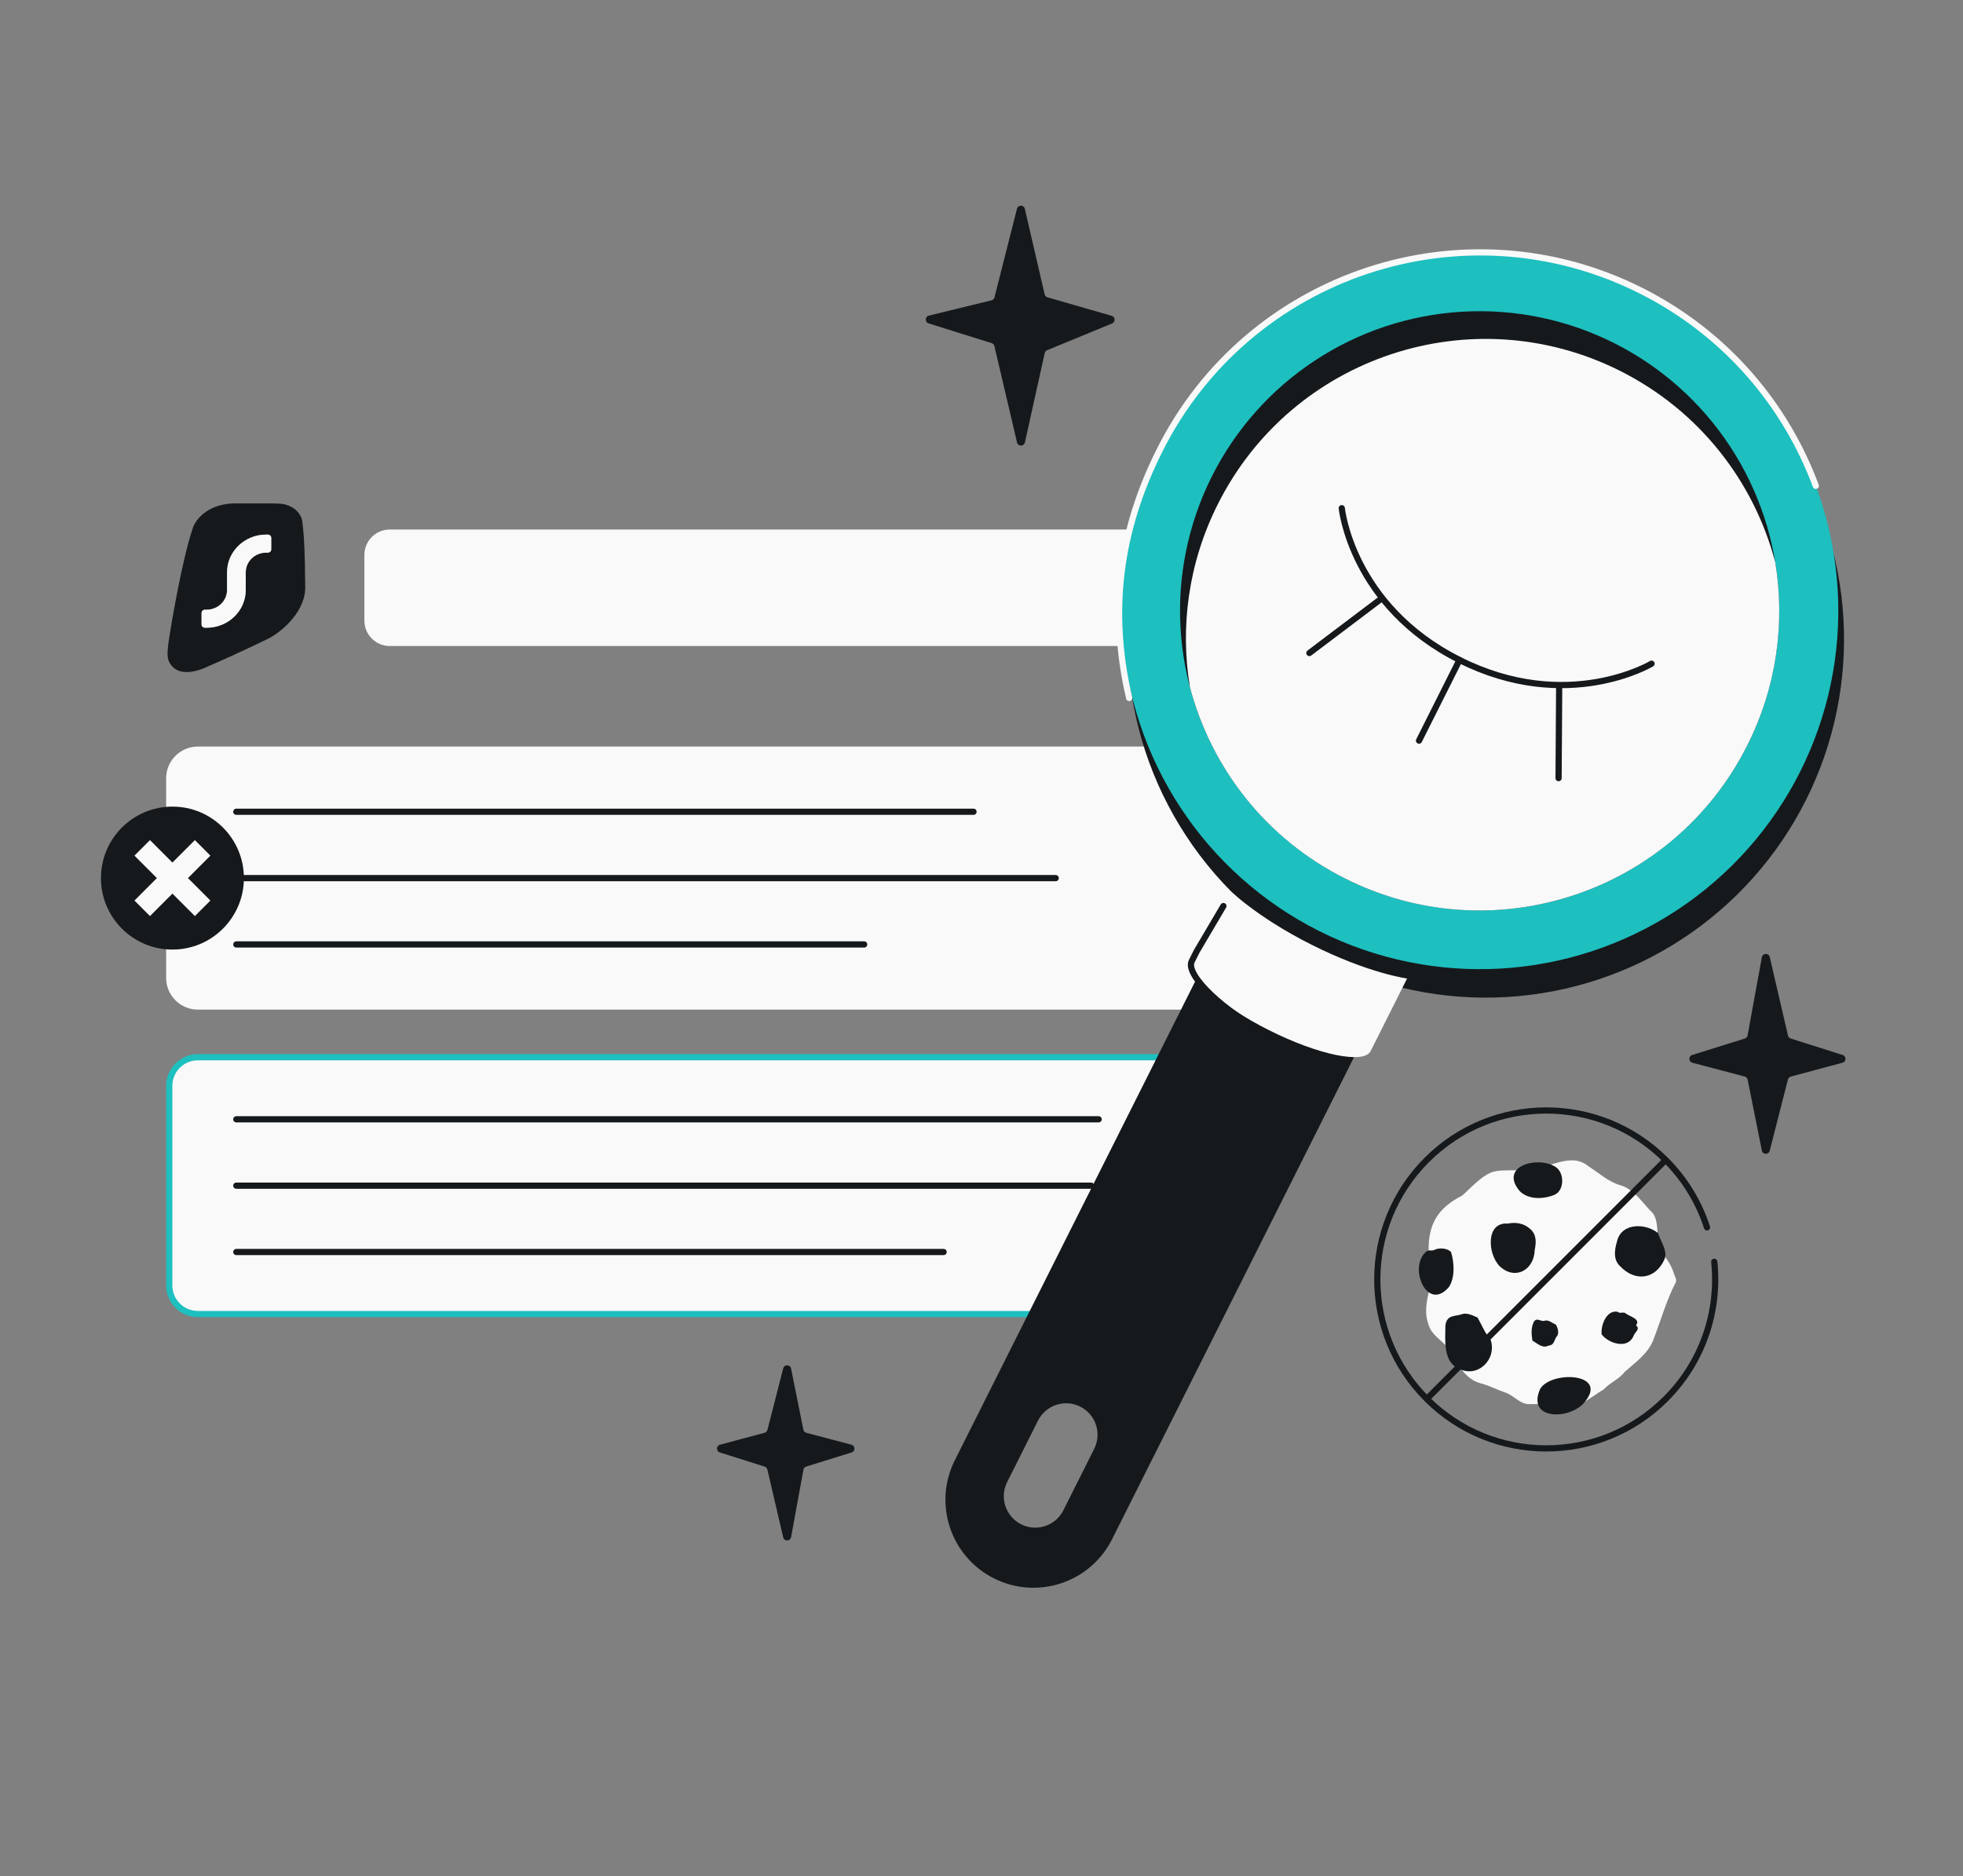 <svg width="632" height="604" viewBox="0 0 632 604" fill="none" xmlns="http://www.w3.org/2000/svg">
<rect x="0" y="0" width="632" height="604" fill="#808080" stroke="none"/>
<g clip-path="url(#clip0_27_798)">
<path d="M396.007 314.804V250.56C396.007 244.914 391.43 240.337 385.784 240.337H63.712C58.067 240.337 53.49 244.914 53.49 250.56V314.804C53.49 320.45 58.067 325.027 63.712 325.027H385.784C391.43 325.027 396.007 320.45 396.007 314.804Z" fill="#F9F9F9"/>
<path d="M76.084 261.327H313.433" stroke="#16191C" stroke-width="2" stroke-linecap="round"/>
<path d="M76.084 282.695H339.89" stroke="#16191C" stroke-width="2" stroke-linecap="round"/>
<path d="M76.084 304.046H278.232" stroke="#16191C" stroke-width="2" stroke-linecap="round"/>
<path d="M63.712 340.345H382.256C387.35 340.345 391.48 344.474 391.48 349.568V413.812C391.48 418.905 387.35 423.034 382.256 423.034H63.712C58.619 423.034 54.49 418.905 54.49 413.812V349.568C54.49 344.474 58.619 340.345 63.712 340.345Z" fill="#F9F9F9" stroke="#1EBFBF" stroke-width="2" stroke-linecap="round"/>
<path d="M76.084 360.333H353.719" stroke="#16191C" stroke-width="2" stroke-linecap="round"/>
<path d="M76.084 381.701H351.293" stroke="#16191C" stroke-width="2" stroke-linecap="round"/>
<path d="M76.084 403.052H303.803" stroke="#16191C" stroke-width="2" stroke-linecap="round"/>
<path d="M387.611 199.799V178.647C387.611 174.13 383.949 170.469 379.433 170.469H280.908H125.496C120.979 170.469 117.317 174.13 117.317 178.647V199.799C117.317 204.316 120.979 207.978 125.496 207.978H379.433C383.949 207.978 387.611 204.316 387.611 199.799Z" fill="#F9F9F9"/>
<path fill-rule="evenodd" clip-rule="evenodd" d="M87.626 162.06C89.037 162.095 90.37 162.121 91.445 162.305C93.696 162.858 95.817 164.041 96.919 166.41C96.919 166.41 97.167 166.831 97.347 168.046C97.527 169.26 97.801 172.628 97.801 172.628C98.179 178.223 98.219 184.042 98.28 189.525C98.183 191.671 97.562 193.688 96.622 195.531C94.322 200.038 90.109 203.51 86.94 205.317C79.098 209.166 71.514 212.593 65.095 215.353C58.299 217.808 55.214 215.344 54.191 212.419C53.984 211.623 53.913 210.803 53.944 210.046C53.944 210.046 54.007 208.232 54.477 205.252C54.947 202.272 58.412 180.815 62.133 169.816C63.072 167.275 66.573 162.503 74.903 162.06H87.626ZM85.69 172.101C78.736 172.101 73.099 177.543 73.099 184.255V189.936C73.099 193.438 70.157 196.277 66.529 196.277H65.982C65.377 196.277 64.887 196.75 64.887 197.334V201.033C64.887 201.617 65.377 202.09 65.982 202.09H66.529C73.483 202.09 79.12 196.649 79.12 189.936V184.255C79.12 180.753 82.061 177.914 85.69 177.914H86.237C86.842 177.914 87.332 177.441 87.332 176.857V173.158C87.332 172.574 86.842 172.101 86.237 172.101H85.69Z" fill="#16191C"/>
<path fill-rule="evenodd" clip-rule="evenodd" d="M85.691 172.1C78.737 172.1 73.1 177.542 73.1 184.254V189.935C73.1 193.437 70.158 196.276 66.53 196.276H65.983C65.378 196.276 64.888 196.749 64.888 197.333V201.032C64.888 201.616 65.378 202.089 65.983 202.089H66.53C73.484 202.089 79.121 196.647 79.121 189.935V184.254C79.121 180.752 82.063 177.913 85.691 177.913H86.238C86.843 177.913 87.333 177.44 87.333 176.856V173.157C87.333 172.573 86.843 172.1 86.238 172.1H85.691Z" fill="#F9F9F9"/>
<circle cx="55.513" cy="282.682" r="23.013" fill="#16191C"/>
<path fill-rule="evenodd" clip-rule="evenodd" d="M55.513 277.683L62.74 270.457L67.739 275.456L60.512 282.682L67.739 289.909L62.74 294.908L55.513 287.681L48.287 294.907L43.288 289.907L50.514 282.682L43.288 275.456L48.287 270.457L55.513 277.683Z" fill="#F9F9F9"/>
<circle cx="478.335" cy="205.801" r="115.367" transform="rotate(26.655 478.335 205.801)" fill="#16191C"/>
<circle cx="476.486" cy="196.635" r="115.367" transform="rotate(116.655 476.486 196.635)" fill="#1EBFBF"/>
<path d="M584.605 156.398C574.796 130.023 555.372 107.151 528.238 93.531C471.294 64.947 401.96 87.938 373.376 144.881C360.215 171.102 357.073 196.992 363.549 224.703" stroke="#F9F9F9" stroke-width="2" stroke-linecap="round"/>
<circle cx="476.373" cy="196.638" r="96.454" transform="rotate(26.655 476.373 196.638)" fill="#16191C"/>
<path d="M521.558 119.377C547.294 132.296 564.734 155.17 571.552 180.983C574.763 200.4 572.079 220.975 562.574 239.911C538.676 287.519 480.709 306.741 433.1 282.843C407.364 269.924 389.924 247.049 383.106 221.237C379.896 201.819 382.579 181.245 392.084 162.309C415.982 114.701 473.949 95.479 521.558 119.377Z" fill="#F9F9F9"/>
<path d="M431.991 163.599C431.991 163.599 435.143 195.022 469.894 212.465C504.644 229.909 531.725 213.662 531.725 213.662" stroke="#16191C" stroke-width="2" stroke-linecap="round"/>
<path d="M469.895 212.463L456.863 238.425" stroke="#16191C" stroke-width="2" stroke-linecap="round"/>
<path d="M444.746 192.717L421.567 210.226" stroke="#16191C" stroke-width="2" stroke-linecap="round"/>
<path d="M501.982 221.456L501.792 250.504" stroke="#16191C" stroke-width="2" stroke-linecap="round"/>
<path fill-rule="evenodd" clip-rule="evenodd" d="M307.406 470.109L395.486 294.638L446.119 320.054L358.038 495.525C351.02 509.507 333.996 515.152 320.014 508.134C306.032 501.115 300.387 484.091 307.406 470.109ZM347.781 452.832C342.784 450.324 336.7 452.341 334.192 457.338L324.257 477.13C321.749 482.127 323.766 488.211 328.763 490.72C333.76 493.228 339.844 491.21 342.353 486.214L352.288 466.421C354.796 461.425 352.778 455.34 347.781 452.832Z" fill="#16191C"/>
<path d="M441.286 338.374L453.015 315.008C453.015 315.008 440.735 313.406 422.386 304.196C404.037 294.985 395.415 286.095 395.415 286.095L383.687 309.461C381.539 313.738 392.693 323.678 408.599 331.663C424.504 339.647 439.139 342.651 441.286 338.374Z" fill="#F9F9F9"/>
<path d="M409.493 333.661C393.587 325.677 381.53 313.742 383.677 309.464L385.326 306.18L393.879 291.681" stroke="#16191C" stroke-width="2" stroke-linecap="round"/>
<path d="M529.612 387.814C530.334 388.608 530.986 389.478 531.795 390.18C534.268 392.672 533.279 398.296 534.21 401.724C535.786 404.37 537.953 406.732 538.858 409.801C539.185 410.965 540.157 412.105 539.309 413.24C536.346 419.063 534.604 425.463 532.214 431.541C530.481 435.863 526.464 438.607 523.12 441.617C521.257 444.05 518.293 445.109 516.306 447.324C513.965 448.623 511.878 450.408 509.479 451.611C507.408 452.927 505.147 452.714 502.881 452.221C499.431 451.422 495.911 452.135 492.431 452.025C489.653 452.173 487.618 449.54 485.143 448.475C482.506 447.612 479.995 446.319 477.327 445.5C471.211 444.177 469.168 438.463 466.092 433.784C463.978 431.331 460.78 429.674 459.877 426.285C457.827 420.721 460.703 415.116 461.227 409.523C461.264 409.258 461.276 408.925 461.151 408.71C460.118 406.921 460.016 404.913 459.962 402.955C459.755 394.015 462.951 388.875 470.808 384.858C481.36 374.797 479.452 377.32 493.169 376.591C499.029 375.797 505.991 370.944 511.342 375.418C514.633 377.498 517.606 380.258 521.363 381.479C524.954 382.397 527.261 385.164 529.612 387.814Z" fill="#F9F9F9"/>
<path d="M533.81 396.949C534.598 399.582 536.934 402.553 535.937 405.306C533.054 411.908 526.478 412.765 521.617 407.647C519.298 405.485 519.81 402.373 520.598 399.666C521.98 393.582 529.807 393.721 533.81 396.949Z" fill="#16191C"/>
<path d="M459.186 402.918C459.929 402.307 460.775 402.717 461.581 402.475C463.262 401.55 466.004 401.791 467.173 403.057C468.21 406.506 468.489 411.113 466.561 414.243C459.508 422.689 453.237 407.901 459.186 402.918Z" fill="#16191C"/>
<path d="M475.713 424.165C477.084 426.546 478.074 429.22 479.905 431.277C482.059 437.551 475.737 443.9 469.524 440.525C464.574 438.418 465.31 431.216 465.353 426.69C465.866 423.221 468.219 423.873 470.649 423.1C472.253 422.404 474.732 423.746 475.713 424.165Z" fill="#16191C"/>
<path d="M482.833 407.638C478.889 403.66 478.344 393.355 485.4 393.912C488.068 393.362 490.584 393.821 492.576 395.57C494.693 397.312 494.642 399.846 494.122 402.335C493.93 408.972 487.751 412.262 482.833 407.638Z" fill="#16191C"/>
<path d="M509.734 451.9C504.802 457.075 491.55 457.087 495.831 447.194C499.336 441.054 518.783 441.929 509.734 451.9Z" fill="#16191C"/>
<path d="M489.194 383.353C482.656 375.382 494.941 372.069 500.692 375.582C503.683 377.321 503.773 383.01 500.624 384.584C497.047 386.112 491.995 386.331 489.194 383.353Z" fill="#16191C"/>
<path d="M526.718 426.655C528.292 427.898 526.162 428.958 525.845 430.273C523.869 434.439 517.865 432.45 515.672 429.599C515.283 426.676 517.288 421.524 520.865 422.324C521.57 422.965 522.423 422.318 523.208 422.68C524.466 423.829 528.365 424.499 526.718 426.655Z" fill="#16191C"/>
<path d="M493.975 425.285C495.14 424.097 496.238 425.7 497.376 425.154C498.579 424.821 499.825 426.003 500.928 426.419C501.584 427.596 502.15 429.359 501.022 430.465C500.34 431.623 500.286 433.103 498.565 433.187C496.6 434.215 495.019 432.498 493.366 431.586C493.028 429.551 492.853 427.153 493.975 425.285Z" fill="#16191C"/>
<path d="M536.283 373.425C515.04 352.183 480.599 352.183 459.356 373.425C438.114 394.668 438.114 429.109 459.356 450.352M536.283 373.425C542.585 379.728 547.018 387.192 549.581 395.129M536.283 373.425L476.126 433.582M459.356 450.352C480.599 471.594 515.04 471.594 536.283 450.352C548.351 438.284 553.563 421.956 551.919 406.209M459.356 450.352L472.352 437.356" stroke="#16191C" stroke-width="2" stroke-linecap="round"/>
<path d="M320.172 95.741L327.426 67.196C327.762 65.874 329.648 65.894 329.955 67.223L336.328 94.755C336.434 95.215 336.781 95.581 337.235 95.712L357.915 101.676C359.099 102.018 359.189 103.661 358.05 104.13L337.128 112.741C336.735 112.903 336.445 113.248 336.353 113.663L329.98 142.433C329.681 143.784 327.759 143.796 327.442 142.449L320.149 111.413C320.044 110.965 319.71 110.606 319.271 110.468L298.965 104.109C297.707 103.714 297.765 101.914 299.046 101.602L319.219 96.685C319.687 96.571 320.054 96.208 320.172 95.741Z" fill="#16191C"/>
<path d="M575.635 347.522L569.778 370.464C569.436 371.805 567.513 371.755 567.241 370.398L562.664 347.579C562.566 347.093 562.2 346.704 561.72 346.577L544.87 342.125C543.607 341.791 543.567 340.013 544.814 339.624L561.753 334.338C562.215 334.194 562.559 333.806 562.646 333.33L567.238 308.176C567.491 306.786 569.466 306.739 569.786 308.115L575.656 333.382C575.76 333.829 576.092 334.189 576.53 334.328L593.256 339.626C594.496 340.019 594.456 341.787 593.2 342.124L576.559 346.587C576.105 346.709 575.751 347.066 575.635 347.522Z" fill="#16191C"/>
<path d="M247.084 460.32L252.155 440.518C252.498 439.177 254.419 439.227 254.692 440.584L258.652 460.262C258.75 460.749 259.116 461.137 259.596 461.264L274.116 465.088C275.38 465.421 275.419 467.201 274.171 467.589L259.564 472.133C259.101 472.277 258.757 472.665 258.67 473.141L254.696 494.844C254.441 496.233 252.468 496.28 252.148 494.905L247.063 473.089C246.959 472.641 246.626 472.282 246.187 472.144L231.759 467.587C230.518 467.195 230.557 465.425 231.815 465.089L246.159 461.254C246.613 461.132 246.967 460.775 247.084 460.32Z" fill="#16191C"/>
</g>
<defs>
<clipPath id="clip0_27_798">
<rect x="32" y="32" width="568" height="540" rx="48" fill="white"/>
</clipPath>
</defs>
</svg>
